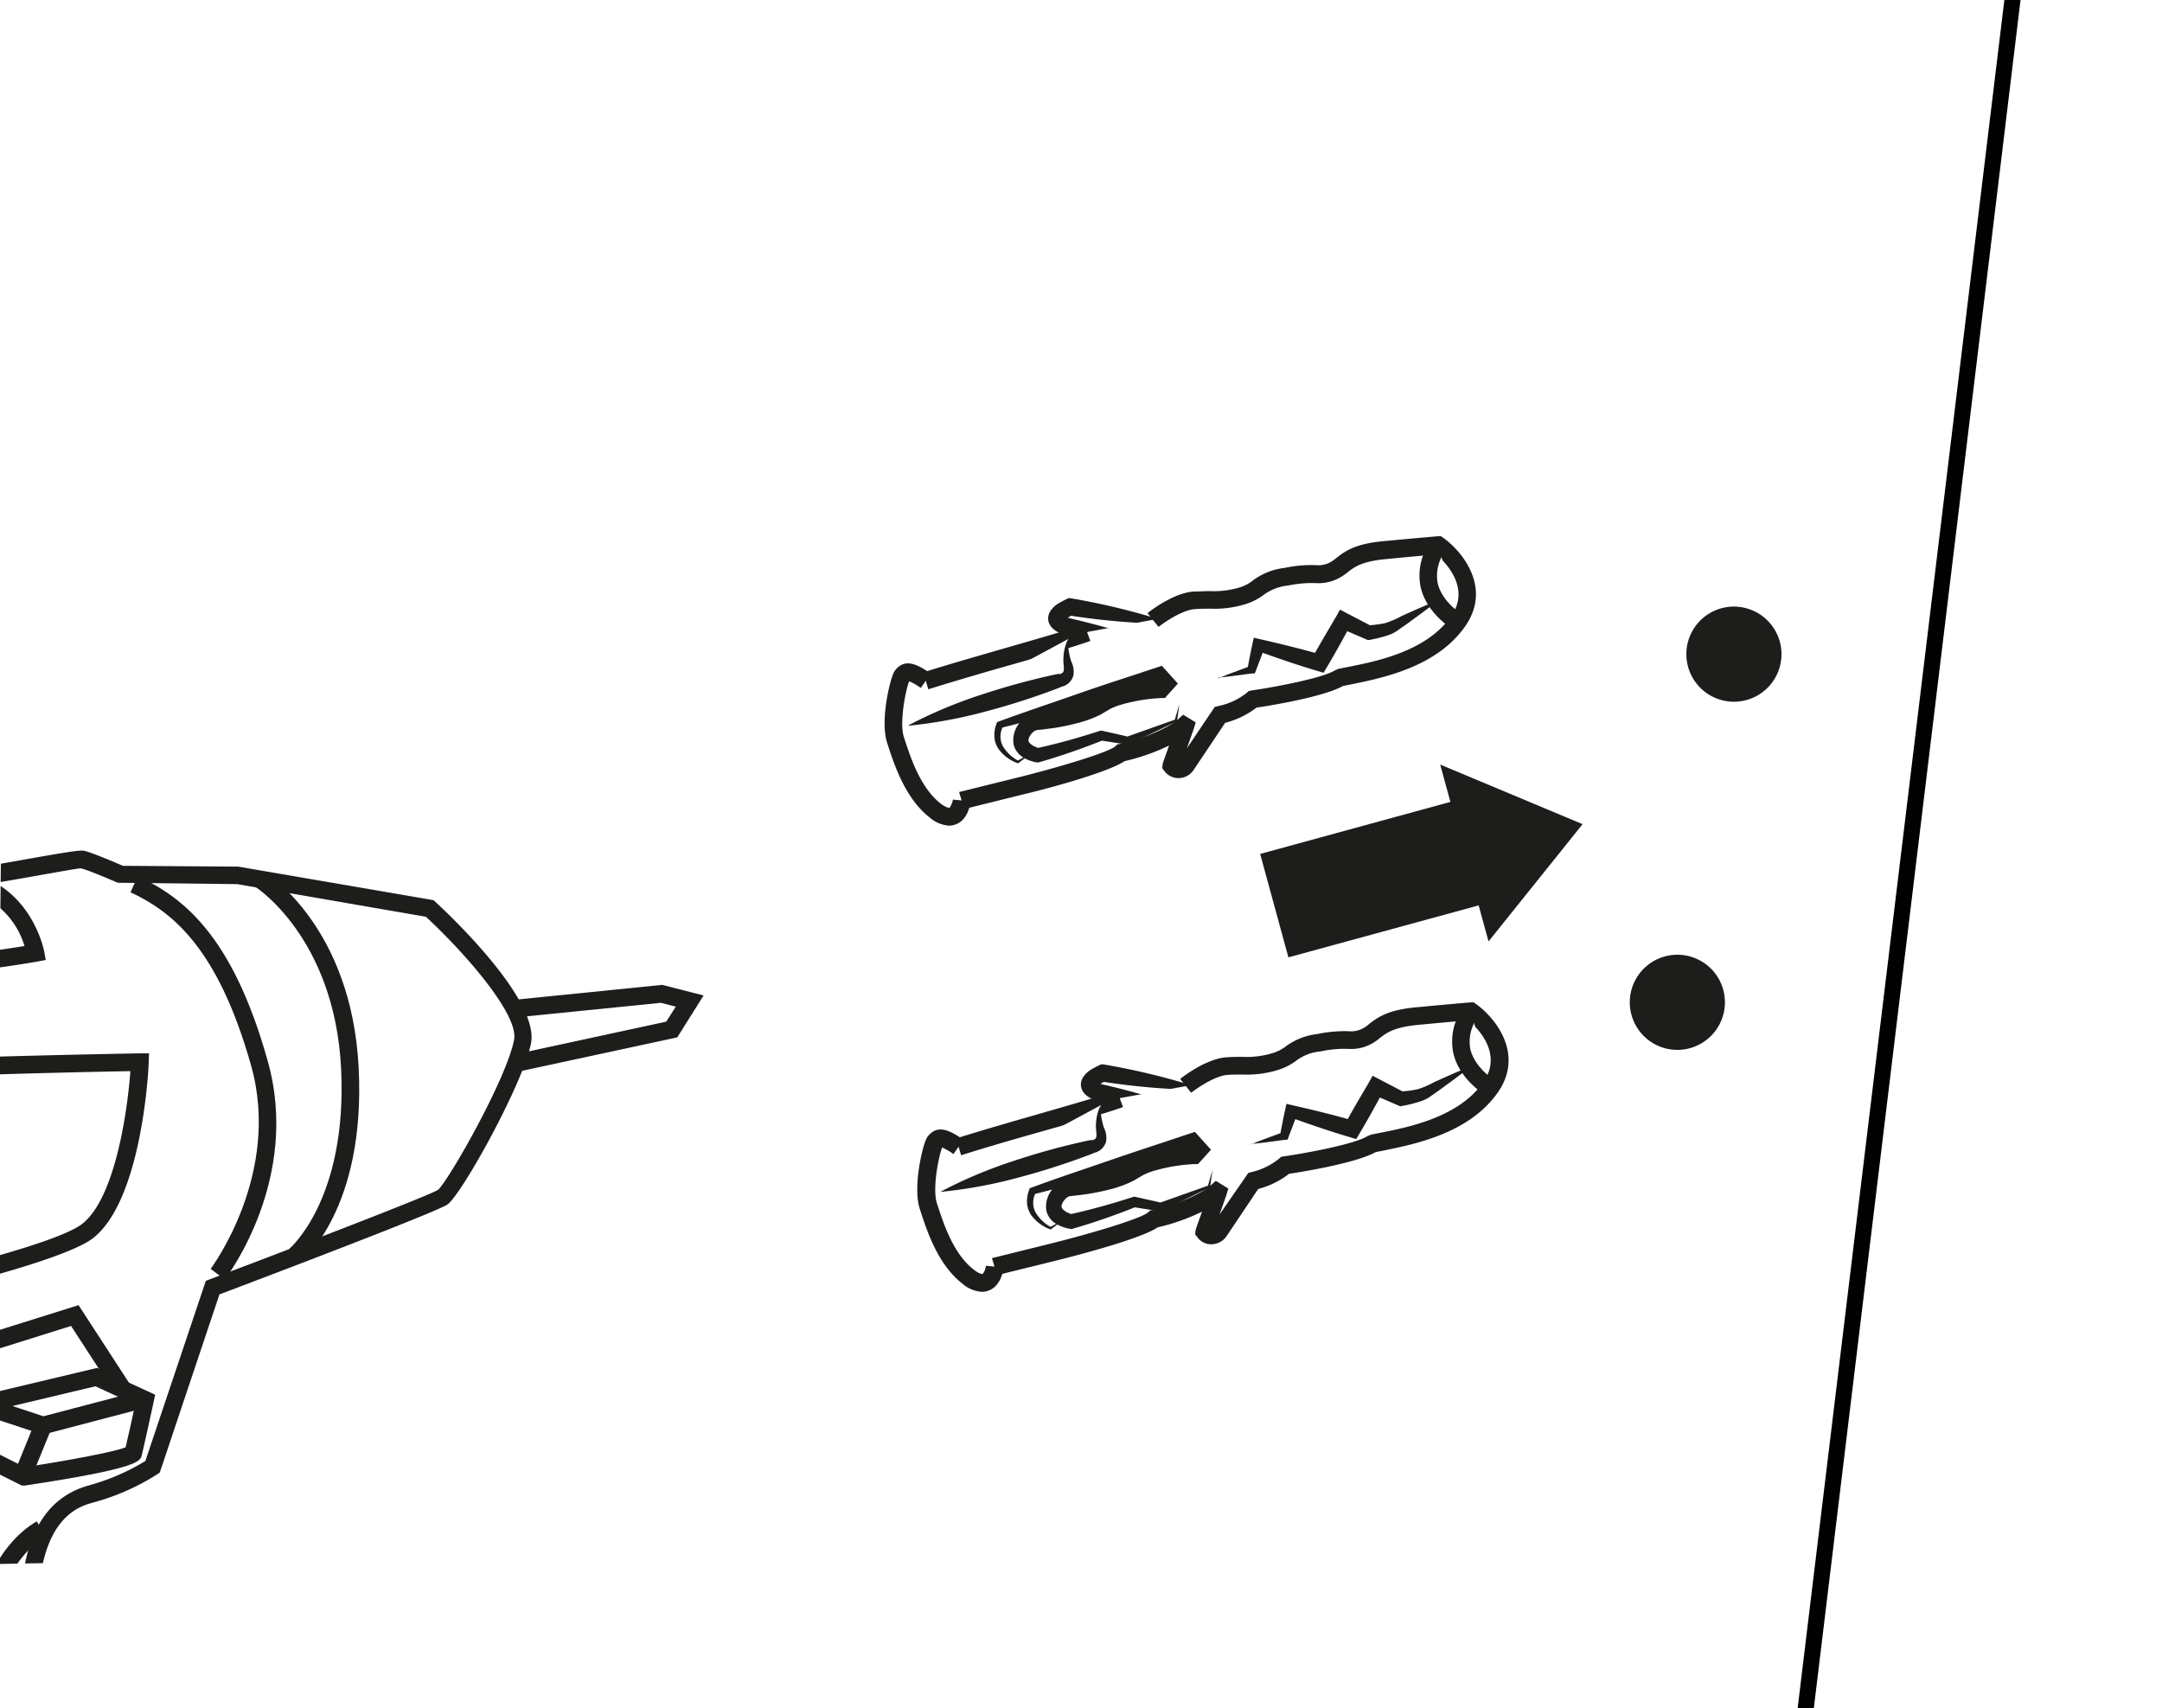 <svg id="Vrstva_1" data-name="Vrstva 1" xmlns="http://www.w3.org/2000/svg" xmlns:xlink="http://www.w3.org/1999/xlink" viewBox="0 0 300 237"><defs><style>.cls-1{fill:none;}.cls-2{fill:#fff;}.cls-3{clip-path:url(#clip-path);}.cls-4{fill:#1d1d1b;}.cls-5{fill:#010101;}.cls-6{clip-path:url(#clip-path-2);}.cls-7{clip-path:url(#clip-path-3);}</style><clipPath id="clip-path"><rect class="cls-1" x="323.22" y="-226.51" width="156.04" height="202.79"/></clipPath><clipPath id="clip-path-2"><polygon class="cls-1" points="-0.93 217.03 29.53 216.45 111.03 135.41 0.38 95.85 -0.93 217.03"/></clipPath><clipPath id="clip-path-3"><polygon class="cls-1" points="317.66 90.1 316.57 234.25 404.51 229.56 436.3 157.02 430.81 98.22 396.28 81.54 317.66 90.1"/></clipPath></defs><rect class="cls-2" x="-9.17" y="-5.52" width="320.85" height="264.23"/><g class="cls-3"><path class="cls-2" d="M299.43-181.54s38.84-7.63,43.37-6.36,38.54-2.44,39.64-2,4.74,2.41,4.74,2.41l15,1.49,24.12,6.53s11.82,13.07,10.3,18.18-10.55,18.12-12.1,19S394-133.52,394-133.52l-9.84,22.26a28.79,28.79,0,0,1-8.15,2.73c-4.64.81-10,4.54-9.62,21.64s-9.39,9.7-9.39,9.7l-7.75,32.91L341,.45l-4.91,18L287.54,7.09s1-7.07,1.53-8.63,3-40.6,13-63.18,15-41.95,12.3-48.22c-10.55-1-14.8-2.13-14.8-2.13l-4.42-11.13-9-3.57a41.19,41.19,0,0,1-.44-21.35c3-10.95,7.76-25.13,13.71-30.42"/><path class="cls-4" d="M336.89,19.87,286.24,8l.14-1.05A83.94,83.94,0,0,1,288-1.94c.07-.28.26-2.07.48-4.13,1.19-11.1,4.36-40.57,12.54-59.12,9.57-21.69,14.51-40.17,12.53-46.66-10-.94-14.1-2.05-14.27-2.1l-.56-.15-4.45-11.2-9-3.59-.16-.52a41.86,41.86,0,0,1-.46-22c4.42-16.2,9.15-26.62,14-31l.24-.21.31-.06c4-.79,39.25-7.66,43.91-6.34,2.74.77,18.87-.57,28.51-1.37,9.41-.77,10.66-.85,11.22-.65,1,.38,3.85,1.9,4.7,2.37l14.79,1.48L427-180.54l.23.25c1.25,1.39,12.2,13.71,10.54,19.29-1.53,5.14-10.73,18.61-12.65,19.67-1.54.85-24.39,7.17-30.28,8.78L385-110.43l-.34.19a30,30,0,0,1-8.51,2.86c-2.25.4-9.1,1.59-8.65,20.46.16,6.61-1.12,10.52-3.91,12-2.1,1.08-4.42.33-5.88-.4L350.35-44,342.11.67ZM288.84,6.2l46.4,10.89L339.84.15l8.23-44.64,8.17-34.7,1.43,1.07c.79.59,3.22,1.94,4.89,1.07,1.83-.94,2.77-4.43,2.64-9.82-.34-14,3.13-21.51,10.58-22.8a28.65,28.65,0,0,0,7.45-2.44l9.9-22.39.53-.15c11-3,29-8.08,30.32-8.73,1.33-.9,10-13.25,11.53-18.29.95-3.2-5.42-11.89-9.82-16.8l-23.79-6.44-15.28-1.61c-1.43-.78-3.83-2.06-4.57-2.32-.48-.06-5.44.38-10.24.78-14.34,1.18-26.44,2.09-29.33,1.28-3.07-.86-27.56,3.39-42.51,6.32-4.42,4.14-9,14.38-13.12,29.64-2.49,9.12-.34,18,.27,20.18l8.93,3.55,4.38,11a111.63,111.63,0,0,0,14.05,2l.69.07.27.63c2.83,6.5-2,25.8-12.3,49.17C295.1-46,292-16.82,290.78-5.82a33.54,33.54,0,0,1-.61,4.67A70.54,70.54,0,0,0,288.84,6.2Z"/></g><rect class="cls-5" x="139.69" y="118.35" width="250.19" height="2.23" transform="translate(114.38 367.99) rotate(-83.1)"/><path class="cls-4" d="M247.2,90.77a6.6,6.6,0,1,1-6.6-6.6,6.61,6.61,0,0,1,6.6,6.6"/><path class="cls-4" d="M239.35,139.08a6.6,6.6,0,1,1-6.59-6.6,6.59,6.59,0,0,1,6.59,6.6"/><line class="cls-2" x1="169.99" y1="161.99" x2="168.99" y2="165.52"/><rect class="cls-4" x="167.65" y="162.53" width="3.67" height="2.45" transform="translate(-33.89 282.83) rotate(-74.36)"/><path class="cls-2" d="M167.26,154.78l-14.91-3.27s-3-.95.57-2.65c4.51.48,14.39,2.36,14.39,2.36"/><path class="cls-4" d="M167.26,154.78a74.76,74.76,0,0,1-7.65-.76c-2.52-.36-5-.81-7.51-1.33l-.06,0h0a3.84,3.84,0,0,1-1.37-.76,2,2,0,0,1-.63-1,1.82,1.82,0,0,1,.19-1.36,3.39,3.39,0,0,1,1.15-1.14,8.8,8.8,0,0,1,1.08-.58l.32-.16.31,0a97.26,97.26,0,0,1,14.27,3.55,95.55,95.55,0,0,1-14.52-1.17l.63-.11a7.43,7.43,0,0,0-.75.43,1.17,1.17,0,0,0-.33.28.61.61,0,0,0,0-.35c-.06-.17-.11-.2-.09-.18a1.42,1.42,0,0,0,.43.25l-.1,0c2.48.56,4.94,1.21,7.39,1.93a75.1,75.1,0,0,1,7.26,2.51"/><path class="cls-2" d="M164.55,150.71s3.22-2.57,5.74-2.74,4.3.17,6.75-.65c2.79-.94,1.83-1.81,6-2.6s4.29,0,6.07-.63c2-.71,2.06-2.53,7.55-3.06s7.49-.68,7.49-.68,6.75,4.88,2.64,10.62-12.43,6.9-16.31,7.71l0,0c-2.25,1.45-10.58,2.78-12.08,3l-.05,0a10.59,10.59,0,0,1-4.45,2.16l-.06,0-4.65,6.94a1.27,1.27,0,0,1-2,.13s-.06-.08,0-.1l1.9-5.36a.11.11,0,0,0-.19-.11c-2.05,1.86-7.55,3.63-8.6,3.7l-.09,0c-1.72,1.54-14,4.59-14,4.59l-9.43,2.34s-8.36-3.64-5.53-16.33c6.08-2.09,20.53-5.91,24.22-7.28"/><path class="cls-4" d="M136.6,177.37l-.38-.16c-.09-.05-9.25-4.2-6.24-17.73l.15-.67.65-.22c3.12-1.07,8.29-2.56,13.3-4,4.69-1.35,9.12-2.62,10.89-3.28l.86,2.3c-1.86.69-6.34,2-11.07,3.33s-9.42,2.7-12.52,3.73c-1.9,9.67,3.2,13.3,4.62,14.1l9-2.23c5.75-1.43,12.52-3.48,13.44-4.31l.31-.28.51-.07c.86-.06,6-1.73,7.87-3.39l.71-.64,1.75,1.07-.31,1-.92,2.61,4-5.78.38-.1a9.51,9.51,0,0,0,3.88-1.87l.28-.26.43-.07c3-.43,9.85-1.7,11.57-2.81l.46-.19,1.13-.23c4.1-.81,11-2.16,14.42-7,2.9-4-.82-7.65-2-8.64-.87.07-3,.25-7,.63-3.36.33-4.36,1.1-5.33,1.85a6.36,6.36,0,0,1-1.93,1.14,6,6,0,0,1-2.47.34,15.57,15.57,0,0,0-3.79.35,6.64,6.64,0,0,0-3.35,1.26,8,8,0,0,1-2.49,1.29,14.52,14.52,0,0,1-5,.66c-.65,0-1.32,0-2.06.05-1.75.12-4.24,1.83-5.06,2.48l-1.53-1.92c.36-.28,3.6-2.81,6.43-3,.79-.06,1.51-.06,2.21-.06a12.43,12.43,0,0,0,4.22-.53,5.71,5.71,0,0,0,1.83-.95,9.14,9.14,0,0,1,4.35-1.69,18.36,18.36,0,0,1,4.3-.39,3.55,3.55,0,0,0,1.59-.2,4.11,4.11,0,0,0,1.24-.76c1.13-.88,2.53-2,6.61-2.36,5.5-.52,7.51-.68,7.51-.68l.45,0,.36.26c2.68,1.93,6.73,7,2.91,12.33-4,5.62-11.48,7.09-15.94,8l-.95.19c-2.79,1.55-10.35,2.76-12,3a11.91,11.91,0,0,1-4.29,2.11l-4.4,6.56a2.56,2.56,0,0,1-2,1.11,2.32,2.32,0,0,1-2-.92l-.36-.46.09-.68.87-2.46a28.5,28.5,0,0,1-6.13,2.17c-2.41,1.62-11.39,3.94-14.2,4.64Z"/><path class="cls-2" d="M173.59,158.8l4.61-1.14,1-3.44,8.43,2.47,3.31-5.85,3.47,1.66a12.16,12.16,0,0,0,3.45-.86c1-.58,6.19-3.6,6.19-3.6"/><path class="cls-4" d="M173.59,158.8c1.47-.64,3-1.14,4.47-1.71l-.43.41c.22-1.18.44-2.35.7-3.52l.18-.81.91.21c2.87.65,5.71,1.35,8.53,2.16l-1.38.56c1.06-2,2.21-3.9,3.34-5.83l.56-1,.95.5,3.41,1.78-.55-.09a15.43,15.43,0,0,0,2.48-.33,12.6,12.6,0,0,0,2.3-1c1.65-.73,3.28-1.5,5-2.14-1.4,1.16-2.86,2.19-4.3,3.25l-1.1.77a5,5,0,0,1-1.35.74,16.69,16.69,0,0,1-2.78.71l-.24.05-.31-.14-3.53-1.52,1.52-.48c-1.08,2-2.14,3.94-3.29,5.86l-.49.83-.89-.27c-2.81-.83-5.58-1.78-8.34-2.78l1.09-.6c-.39,1.13-.83,2.24-1.25,3.36l-.15.38-.28,0c-1.58.19-3.15.46-4.75.57"/><path class="cls-2" d="M206.8,151s-7.06-4.15-2.64-10.62"/><path class="cls-4" d="M206.18,152c-.15-.09-3.7-2.21-4.53-5.92a8.09,8.09,0,0,1,1.5-6.45l2,1.39a5.73,5.73,0,0,0-1.13,4.53c.6,2.63,3.35,4.32,3.38,4.34Z"/><path class="cls-2" d="M147.67,169.18l-1.87,1.21s-4.09-1.72-2.51-5.2c12.76-4.2,22.12-6.87,22.12-6.87l1,1.12-.77.85s-5.68.24-8.28,2.06-8.46,2.41-9,2.47c-1.67.19-4,3.76.3,4.64,4.25-1.05,8.7-2.68,8.7-2.68l3.76.71,6.64-2.77.49-2.3"/><path class="cls-4" d="M147.67,169.18l-1.78,1.35-.06.05-.09,0a5.7,5.7,0,0,1-2.67-2,3.38,3.38,0,0,1-.56-1.72,4.36,4.36,0,0,1,.31-1.79l.06-.19.25-.09c3.62-1.34,7.29-2.55,11-3.83s7.34-2.45,11-3.68l.67-.22.52.57,1,1.11.72.79-.72.8-.77.85-.31.35-.52,0a24,24,0,0,0-5.83,1,10.51,10.51,0,0,0-1.27.52l-1.34.79a15.35,15.35,0,0,1-3.2,1.18c-1.06.28-2.12.49-3.18.66l-1.61.21-.79.08a1.1,1.1,0,0,0-.29.1c-.54.28-1,1.1-.9,1.44s.66.78,1.54,1h-.45c2.92-.64,5.84-1.46,8.7-2.38l.21-.07.17,0c1.24.29,2.49.54,3.73.85l-.32,0,6.79-2.41-.09.12.65-2.26-.32,2.33v.08l-.1,0L161.3,168l-.12.06-.2,0c-1.27-.16-2.52-.38-3.78-.57l.37,0c-2.86,1.13-5.73,2.15-8.7,3l-.21.06-.24-.05a5.43,5.43,0,0,1-1.81-.65,2.86,2.86,0,0,1-1.42-1.88,3.75,3.75,0,0,1,1.86-3.8,3,3,0,0,1,1.18-.43l.76-.1,1.5-.25c1-.17,2-.38,2.95-.64a13.92,13.92,0,0,0,2.68-1c.21-.1.36-.23.55-.33s.53-.36.8-.49a9.89,9.89,0,0,1,1.63-.68,26.09,26.09,0,0,1,6.5-1.09l-.83.39.77-.84v1.59l-1-1.13,1.19.34c-3.7,1.07-7.38,2.2-11.11,3.2s-7.42,2.08-11.17,3l.31-.27a2.9,2.9,0,0,0-.1,2.73,5.46,5.46,0,0,0,2.2,2.11h-.15Z"/><path class="cls-2" d="M138,175.77s-.36,4-3.69,1.37-4.73-7.53-5.47-9.72c-.84-2.5.25-7.38.7-8.52s1-1.47,3.48.25"/><path class="cls-4" d="M136.24,179.25a4.53,4.53,0,0,1-2.71-1.14c-3.36-2.62-4.87-7.24-5.69-9.72l-.19-.58c-1-3,.29-8.29.72-9.36a2.49,2.49,0,0,1,1.51-1.63c1.09-.33,2.26.26,3.81,1.32l-1.39,2a8.28,8.28,0,0,0-1.6-.93l0,.12c-.43,1.08-1.37,5.63-.68,7.68l.2.6c.73,2.23,2.1,6.39,4.87,8.54.8.63,1.2.64,1.26.62a2,2,0,0,0,.45-1.13l2.44.22c0,.25-.26,2.44-1.92,3.16A2.6,2.6,0,0,1,136.24,179.25Z"/><path class="cls-2" d="M130.61,165.3l20.93-6.23s1.73-.13,1.22-2.06a7.82,7.82,0,0,1,0-3.66"/><path class="cls-4" d="M130.61,165.31a64.69,64.69,0,0,1,10.13-4.25,98.19,98.19,0,0,1,10.54-2.86l.17,0h0a.73.73,0,0,0,.59-.24c.15-.23.12-.6.05-1.25a6.64,6.64,0,0,1,.62-3.32,9.26,9.26,0,0,0,.48,3.11,3.15,3.15,0,0,1,.28,1.94,2.22,2.22,0,0,1-1.89,1.57l.19,0a99.88,99.88,0,0,1-10.39,3.37,65.92,65.92,0,0,1-10.8,2"/><line class="cls-2" x1="165.45" y1="97.31" x2="164.46" y2="100.84"/><rect class="cls-4" x="163.12" y="97.85" width="3.67" height="2.45" transform="translate(24.83 230.96) rotate(-74.25)"/><path class="cls-2" d="M162.73,90.1l-14.91-3.26s-3-1,.56-2.66c4.52.48,14.4,2.37,14.4,2.37"/><path class="cls-4" d="M162.73,90.1a74.48,74.48,0,0,1-7.65-.76q-3.78-.54-7.52-1.33h-.06l0,0a3.76,3.76,0,0,1-1.37-.76,2.11,2.11,0,0,1-.64-1,1.88,1.88,0,0,1,.2-1.36,3.4,3.4,0,0,1,1.15-1.14,10.41,10.41,0,0,1,1.08-.58l.32-.16.31,0a96,96,0,0,1,14.27,3.56,95.55,95.55,0,0,1-14.52-1.18l.63-.11a7.43,7.43,0,0,0-.75.43,1.27,1.27,0,0,0-.33.29.69.69,0,0,0,0-.36.66.66,0,0,0-.08-.18,1.24,1.24,0,0,0,.43.25l-.1,0c2.48.57,4.94,1.21,7.39,1.94a75,75,0,0,1,7.26,2.5"/><path class="cls-2" d="M160,86s3.22-2.57,5.74-2.74,4.3.18,6.74-.64c2.8-.94,1.84-1.82,6-2.6s4.29,0,6.07-.64c2-.71,2.06-2.53,7.55-3s7.49-.68,7.49-.68,6.75,4.87,2.64,10.62S189.84,93.19,186,94h0c-2.25,1.46-10.58,2.78-12.08,3l-.05,0a10.38,10.38,0,0,1-4.45,2.16l-.06,0-4.65,6.93a1.28,1.28,0,0,1-2,.14s-.06-.09-.05-.11l1.9-5.36c0-.1-.1-.19-.19-.11-2.05,1.87-7.55,3.63-8.6,3.71a.14.14,0,0,0-.09,0c-1.72,1.55-14,4.59-14,4.59l-9.43,2.34s-8.36-3.63-5.53-16.33c6.08-2.09,20.53-5.9,24.22-7.28"/><path class="cls-4" d="M132.07,112.69l-.38-.16c-.1,0-9.25-4.2-6.24-17.73l.15-.67.65-.22c3.12-1.07,8.29-2.55,13.3-4,4.69-1.35,9.12-2.62,10.89-3.28l.86,2.3c-1.86.69-6.34,2-11.08,3.34S130.81,95,127.7,96c-1.89,9.66,3.21,13.29,4.63,14.09l9-2.23c5.75-1.43,12.52-3.48,13.44-4.31l.31-.28.51-.07c.85-.06,6-1.73,7.87-3.38l.71-.65,1.75,1.07-.31,1-.92,2.6,3.87-5.75.55-.13A9.3,9.3,0,0,0,173,96.13l.29-.25.43-.08c3-.43,9.85-1.7,11.57-2.81l.46-.19,1.13-.22c4.1-.81,11-2.17,14.42-7,2.9-4-.82-7.64-2-8.64-.87.07-3,.25-7,.64-3.37.32-4.37,1.1-5.33,1.85A6.79,6.79,0,0,1,185,80.57a6.15,6.15,0,0,1-2.47.34,15.92,15.92,0,0,0-3.79.34,6.79,6.79,0,0,0-3.35,1.26,8.15,8.15,0,0,1-2.5,1.3,14.63,14.63,0,0,1-5,.65c-.65,0-1.33,0-2.07.06-1.75.11-4.24,1.82-5.06,2.47l-1.53-1.91c.36-.29,3.6-2.82,6.43-3,.79,0,1.52-.06,2.21-.06a12.4,12.4,0,0,0,4.22-.53,5.51,5.51,0,0,0,1.83-1,9.14,9.14,0,0,1,4.35-1.69,17.61,17.61,0,0,1,4.3-.38,3.69,3.69,0,0,0,1.59-.2,4.51,4.51,0,0,0,1.24-.77c1.13-.88,2.53-2,6.6-2.36,5.51-.52,7.52-.68,7.52-.68l.44,0,.37.26c2.67,1.94,6.73,7,2.91,12.33-4,5.62-11.48,7.09-15.94,8l-.95.19c-2.79,1.55-10.35,2.76-12,3A12,12,0,0,1,170,100.3l-4.38,6.55a2.54,2.54,0,0,1-2,1.12,2.44,2.44,0,0,1-2-.92l-.36-.47.09-.67.87-2.46a28.81,28.81,0,0,1-6.15,2.16c-2.51,1.66-11.4,4-14.18,4.64Z"/><path class="cls-2" d="M169.06,94.13,173.67,93l1-3.44L183.08,92l3.31-5.86,3.47,1.66a12.16,12.16,0,0,0,3.45-.86c1-.58,6.19-3.6,6.19-3.6"/><path class="cls-4" d="M169.06,94.13c1.47-.65,3-1.15,4.46-1.72l-.42.41c.22-1.17.44-2.35.7-3.52l.18-.81.91.21c2.86.65,5.71,1.35,8.53,2.16l-1.39.56c1.07-2,2.22-3.89,3.35-5.83l.56-1,.95.5,3.41,1.78-.56-.09a16.61,16.61,0,0,0,2.49-.32,13.47,13.47,0,0,0,2.3-1c1.65-.73,3.28-1.49,5-2.14-1.4,1.16-2.86,2.19-4.31,3.26l-1.1.76a5.07,5.07,0,0,1-1.34.75,18.91,18.91,0,0,1-2.78.71l-.24,0-.31-.14-3.53-1.52,1.52-.48c-1.08,2-2.14,3.94-3.29,5.87l-.49.82-.89-.26c-2.81-.84-5.58-1.79-8.34-2.79l1.09-.6c-.4,1.13-.83,2.25-1.25,3.36l-.15.38-.28,0c-1.59.18-3.15.45-4.75.57"/><path class="cls-2" d="M202.27,86.3s-7.06-4.16-2.64-10.62"/><path class="cls-4" d="M201.65,87.35c-.15-.09-3.7-2.21-4.53-5.92a8.06,8.06,0,0,1,1.5-6.45l2,1.39a5.73,5.73,0,0,0-1.13,4.53c.59,2.64,3.35,4.32,3.38,4.34Z"/><path class="cls-2" d="M143.13,104.5l-1.86,1.22s-4.09-1.73-2.51-5.21c12.76-4.2,22.12-6.86,22.12-6.86l1,1.12-.77.84s-5.68.24-8.28,2.06-8.46,2.41-9,2.48c-1.67.18-4,3.75.3,4.64,4.25-1.06,8.69-2.69,8.69-2.69l3.76.71L163.2,100l.49-2.29"/><path class="cls-4" d="M143.13,104.5l-1.77,1.35-.06.05-.09,0a5.59,5.59,0,0,1-2.67-2,3.35,3.35,0,0,1-.56-1.72,4.21,4.21,0,0,1,.31-1.79l.06-.19.24-.09c3.63-1.33,7.3-2.55,10.95-3.83s7.34-2.45,11-3.67l.67-.23.52.57,1,1.11.71.79-.71.8-.77.85-.31.36-.52,0a23.91,23.91,0,0,0-5.83,1,9.11,9.11,0,0,0-1.27.52l-1.34.79a15.3,15.3,0,0,1-3.2,1.17,32.3,32.3,0,0,1-3.19.67l-1.6.21-.79.08a.66.66,0,0,0-.29.1c-.54.27-1,1.09-.9,1.43s.66.78,1.54,1h-.45c2.92-.63,5.84-1.46,8.7-2.38l.21-.06.17,0c1.24.29,2.49.54,3.73.86l-.32,0,6.79-2.41-.1.12.66-2.25-.32,2.33,0,.07-.08,0-6.5,3.13-.12.06-.2,0c-1.27-.16-2.52-.38-3.79-.57l.38,0c-2.86,1.13-5.73,2.15-8.7,3l-.21.06-.24,0a5.22,5.22,0,0,1-1.81-.65,2.86,2.86,0,0,1-1.42-1.88,3.76,3.76,0,0,1,1.85-3.8,3.25,3.25,0,0,1,1.18-.43l.76-.1,1.51-.24a28.64,28.64,0,0,0,2.95-.65,13.29,13.29,0,0,0,2.68-1c.2-.1.36-.22.54-.33a7.49,7.49,0,0,1,.81-.48,9.32,9.32,0,0,1,1.62-.68,26.26,26.26,0,0,1,6.51-1.1l-.83.39L161,94v1.59l-1-1.13,1.19.35c-3.7,1.06-7.38,2.2-11.11,3.19s-7.43,2.08-11.17,3l.31-.27a2.92,2.92,0,0,0-.1,2.74,5.44,5.44,0,0,0,2.2,2.1h-.15Z"/><path class="cls-2" d="M133.44,111.09s-.36,4-3.69,1.37-4.73-7.53-5.47-9.72c-.84-2.49.24-7.37.7-8.51s1-1.48,3.48.24"/><path class="cls-4" d="M131.71,114.57a4.53,4.53,0,0,1-2.71-1.14c-3.35-2.61-4.87-7.23-5.69-9.7l-.19-.6c-1-3,.29-8.28.72-9.35a2.48,2.48,0,0,1,1.52-1.64c1.07-.33,2.25.26,3.8,1.32l-1.39,2a8.61,8.61,0,0,0-1.6-.93l-.06.13c-.42,1.07-1.36,5.63-.67,7.67l.2.61c.74,2.23,2.1,6.38,4.86,8.54.79.61,1.21.63,1.26.61s.41-.66.46-1.14l2.44.23c0,.25-.26,2.44-1.92,3.16A2.6,2.6,0,0,1,131.71,114.57Z"/><path class="cls-2" d="M126.08,100.63,147,94.39s1.73-.13,1.22-2.06a7.9,7.9,0,0,1,0-3.66"/><path class="cls-4" d="M126.08,100.63a64.69,64.69,0,0,1,10.13-4.25,100.59,100.59,0,0,1,10.54-2.86l.17,0h0a.69.69,0,0,0,.59-.24c.15-.23.13-.59.06-1.25a6.75,6.75,0,0,1,.61-3.32,9.79,9.79,0,0,0,.48,3.11,3.08,3.08,0,0,1,.28,1.94,2.2,2.2,0,0,1-1.88,1.57l.19,0a98.29,98.29,0,0,1-10.39,3.37,65.92,65.92,0,0,1-10.8,2"/><g class="cls-6"><polyline class="cls-2" points="71.2 139.98 91.8 137.9 95.7 138.9 93.22 142.85 71.47 147.54"/><polygon class="cls-4" points="71.72 148.74 71.21 146.35 92.45 141.76 93.77 139.68 91.7 139.15 71.33 141.2 71.08 138.76 91.89 136.66 97.63 138.13 93.98 143.94 71.72 148.74"/><path class="cls-2" d="M-76.82,136.58s40.93-12.08,45.92-11.17,41.13-6.48,42.35-6.17,5.33,2.11,5.33,2.11l16.28.1L59.61,126s14,12.84,12.87,18.48S63,165,61.4,166.11s-31.92,12.54-31.92,12.54l-8.33,24.88a31.32,31.32,0,0,1-8.47,3.76c-4.91,1.33-10.31,5.86-8.16,24.19s-9.11,11.35-9.11,11.35l-5,36.1L-14,327.78l-3.46,19.85-53.23-7.36s.34-7.69.78-9.43-.81-43.89,7.62-69.12,11.93-46.54,8.37-53c-11.42,0-16.1-.8-16.1-.8l-5.86-11.5-10-2.93s-4.72-10.84-2.61-22.88,5.81-27.76,11.66-34"/><path class="cls-4" d="M-16.44,349l-55.51-7.67,0-1.12a93.68,93.68,0,0,1,.82-9.67c0-.32.08-2.27.11-4.52.17-12,.62-44,7.53-64.68,8.11-24.28,11.56-44.64,8.77-51.39-10.84,0-15.36-.79-15.55-.82l-.6-.11-5.89-11.57-10.05-2.95L-87,194a45.29,45.29,0,0,1-2.7-23.59c3.12-17.82,7.15-29.48,12-34.65l.23-.24.32-.1c4.22-1.24,41.4-12.15,46.49-11.2,3,.58,20.22-2.5,30.5-4.32,10-1.78,11.33-2,11.94-1.82,1.15.29,4.33,1.65,5.28,2.06l16,.11,27.1,4.66.27.25c1.48,1.36,14.47,13.48,13.25,19.62-1.13,5.67-9.64,21-11.6,22.36-1.56,1.07-25.49,10.15-31.63,12.47l-8.28,24.72-.35.24A32.16,32.16,0,0,1,13,208.47c-2.38.65-9.64,2.62-7.26,22.86.83,7.07-.15,11.38-3,13.19-2.14,1.37-4.72.79-6.35.14L-8.39,279.1l-4.37,48.79Zm-52.95-9.79,51,7,3.25-18.68,4.36-48.75,5.29-38,1.59,1c.92.56,3.66,1.76,5.39.66s2.54-5,1.86-10.83c-1.76-15,1.2-23.38,9.06-25.52a30.67,30.67,0,0,0,7.76-3.36l8.39-25,.54-.21c11.55-4.36,30.35-11.59,31.67-12.41,1.35-1.1,9.46-15.23,10.56-20.81.71-3.55-7-12.25-12.23-17.09l-26.19-4.53-16.57-.19c-1.61-.7-4.31-1.83-5.14-2-.54,0-5.81,1-10.9,1.86-15.28,2.71-28.17,4.9-31.37,4.33-3.39-.63-28.67,6.22-45,11-4.33,4.89-8.18,16.34-11.13,33.16-1.76,10.06,1.46,19.39,2.33,21.66L-75,195.4l5.81,11.4a119.3,119.3,0,0,0,14.69.69h1.34l.35.64c3.68,6.69.43,27.88-8.29,54-6.8,20.35-7.24,52-7.41,63.94a36.44,36.44,0,0,1-.18,5.1A73.18,73.18,0,0,0-69.39,339.21Z"/><path class="cls-4" d="M31.18,177.55l-1.95-1.49c.1-.13,9.87-13.19,5.6-28.25-4.65-16.46-11.06-21.34-16.72-24l1-2.22c6.16,2.84,13.12,8.09,18,25.5C41.8,163.41,31.62,177,31.18,177.55Z"/><path class="cls-4" d="M-42.44,186.39l.12-1.59c1.08-14.9,1.55-31.4.47-33.23a1.3,1.3,0,0,1-.24-1.41c.38-.93,1.18-2.85,61.47-4l1.3,0-.05,1.3c0,.78-.91,19-7.7,24.33-6.58,5.13-51.87,14-53.8,14.33Zm3-35.07c1.26,5.07.42,21.22-.33,32.06,14-2.77,46.3-9.74,51.18-13.56,4.52-3.53,6.27-15.47,6.68-21.19C-2.34,149-33.64,150.08-39.43,151.32Z"/><path class="cls-4" d="M-16.45,136l-.38-.68c-1.65-2.93-9.08-7.33-11.81-8.78l1.15-2.16c1,.53,9.49,5.11,12.36,9.06,9.49-.77,15.92-1.74,18.53-2.17a11.29,11.29,0,0,0-8.6-7.85l.46-2.41c9.12,1.74,10.86,10.93,10.87,11l.22,1.19-1.19.23c-.08,0-7.68,1.44-20.83,2.48Z"/><path class="cls-4" d="M41.65,175.22l-1.53-1.91c.07-.06,8.12-6.89,7.21-25.06S35.43,123,35.32,123l1.28-2.08c.5.3,12.18,7.7,13.17,27.25S42,174.92,41.65,175.22Z"/><polygon class="cls-4" points="-45.39 201.32 -45.12 170 -42.66 170.03 -42.91 197.98 10.9 181.1 17.9 191.87 15.85 193.2 9.86 183.99 -45.39 201.32"/><path class="cls-4" d="M-5.82,242.86c0-1-.5-25.11,10.92-31.76l1.24,2.12c-10.17,5.92-9.71,29.35-9.7,29.58Z"/><path class="cls-4" d="M3,206.12l-8-4,2.8-8.58,15.67-3.73,8.06,3.72-.21,1s-1.38,6.35-1.65,7.4c-.22.86-.47,1.83-16.28,4.21Zm-5-5.27,5.43,2.73c5.93-.9,12.42-2.11,14-2.75.3-1.27,1-4.35,1.32-5.93l-5.51-2.54L-.3,195.58Zm19.32.4Z"/><polygon class="cls-4" points="5.94 199.07 -1.84 196.5 -1.07 194.17 6.02 196.52 19.05 193.1 19.67 195.47 5.94 199.07"/><rect class="cls-4" x="1.13" y="199.84" width="7.05" height="2.45" transform="translate(-183.32 129.55) rotate(-67.85)"/></g><polygon class="cls-4" points="219.6 114.36 199.84 106.09 201.26 111.27 174.86 118.49 178.78 132.84 205.18 125.63 206.55 130.63 219.6 114.36"/><g class="cls-7"><path class="cls-2" d="M229.83,148.51s43.24-12.76,48.5-11.8,43.44-6.84,44.74-6.51,5.63,2.23,5.63,2.23l17.19.11,28,4.84s14.78,13.56,13.6,19.52-10,21.66-11.7,22.8S342.11,193,342.11,193l-8.8,26.28a33.06,33.06,0,0,1-8.95,4c-5.18,1.41-10.89,6.2-8.61,25.55s-9.63,12-9.63,12l-5.3,38.13-4.62,51.59-3.65,21-56.23-7.77s.36-8.12.84-10-.86-46.35,8-73,12.6-49.15,8.85-56c-12.07,0-17-.84-17-.84l-6.19-12.14-10.57-3.1s-5-11.45-2.76-24.17,6.14-29.31,12.31-35.94"/><path class="cls-4" d="M293.6,372.85l-58.6-8.1.05-1.16c0-.84.38-8.3.87-10.22.05-.32.08-2.36.11-4.73.18-12.71.65-46.46,8-68.35,8.57-25.66,12.21-47.18,9.25-54.31-11.46,0-16.23-.83-16.43-.86l-.62-.11L230,212.79l-10.61-3.12-.24-.54c-.21-.49-5.12-11.95-2.85-24.9,3.3-18.82,7.55-31.13,12.64-36.59l.24-.25.33-.1c4.46-1.32,43.65-12.8,49.09-11.83,3.19.59,21.36-2.64,32.22-4.57,10.43-1.85,12-2.09,12.6-1.93,1.22.32,4.59,1.76,5.59,2.2l16.93.1,28.62,4.93.28.25c1.56,1.44,15.26,14.24,14,20.71-1.19,6-10.18,22.2-12.24,23.6-1.65,1.13-26.94,10.73-33.41,13.18L334.38,220l-.36.24a33.92,33.92,0,0,1-9.32,4.14c-2.52.69-10.2,2.77-7.69,24.17.88,7.46-.15,12-3.14,13.91-2.28,1.45-5,.82-6.72.14L302.08,299l-4.61,51.54Zm-56-10.31L291.51,370,295,350.24l4.6-51.49,5.58-40.11,1.66,1c1,.59,3.89,1.87,5.72.7,2-1.28,2.69-5.35,2-11.46C312.62,233,315.74,224.22,324,222a32.67,32.67,0,0,0,8.21-3.56L341.1,192l.56-.21c12.2-4.61,32.07-12.25,33.46-13.12,1.39-1.13,10-16.29,11.16-22,.75-3.76-7.42-13-12.93-18.08l-27.67-4.78-17.49-.2c-1.18-.51-4.46-1.9-5.44-2.16-.57,0-6.14,1-11.52,2-16.14,2.86-29.75,5.18-33.13,4.57-3.58-.71-30.28,6.57-47.56,11.67-4.59,5.16-8.65,17.26-11.77,35-1.87,10.68,1.54,20.53,2.46,22.9l10.5,3.08,6.14,12a137.88,137.88,0,0,0,16.17.73h.76l.36.66c3.89,7.06.45,29.44-8.75,57-7.19,21.52-7.65,55-7.83,67.58a36.56,36.56,0,0,1-.19,5.34A76.73,76.73,0,0,0,237.65,362.54Z"/><path class="cls-4" d="M266.17,201.1l.12-1.66c1.14-15.75,1.64-33.18.49-35.11a1.36,1.36,0,0,1-.25-1.47c.41-1,1.24-3,64.91-4.22l1.36,0-.06,1.35c0,.82-1,20.08-8.13,25.68-6.94,5.42-54.77,14.74-56.81,15.13Zm3.13-37c1.34,5.33.45,22.44-.35,33.9,14.76-2.91,48.93-10.29,54.1-14.32,4.78-3.74,6.63-16.38,7.06-22.42C308.5,161.65,275.37,162.75,269.3,164.06Z"/><path class="cls-4" d="M279.19,195.86l-1.79-1.81c12.23-12,12.24-30,12.24-30.16l2.55,0C292.2,164.65,292.21,183.08,279.19,195.86Z"/><path class="cls-4" d="M293.61,147.91l-.4-.71c-1.74-3.1-9.6-7.75-12.48-9.28l1.19-2.25c1.07.57,10,5.41,13.06,9.58,10.06-.82,16.87-1.84,19.61-2.29a11.94,11.94,0,0,0-9.11-8.33l.48-2.51c9.61,1.83,11.45,11.53,11.47,11.63l.22,1.24-1.24.23c-.08,0-8.1,1.53-22,2.63Z"/><path class="cls-4" d="M252,217.91l-.35,0a90.34,90.34,0,0,1-21.3-5l.93-2.38a89.29,89.29,0,0,0,20.26,4.77c4.08-2.38,10.37-17.14,11.38-36,.95-17.9-13.25-22.57-13.4-22.62s-14-4.47-20.19-6.94l.94-2.37c6.14,2.44,19.89,6.84,20,6.88s16.23,5.33,15.17,25.18-7.66,35.9-13.15,38.38Z"/><path class="cls-4" d="M249.05,210.13l-2.17-1.34c2.05-3.31,3.11-7.38,5.7-26.44,2.54-18.76-5.8-24.88-6.15-25.13l1.46-2.08c.41.29,10,7.27,7.21,27.56C252.43,202.37,251.36,206.42,249.05,210.13Z"/><polygon class="cls-4" points="263.05 216.87 263.34 183.81 265.89 183.84 265.63 213.39 322.48 195.55 329.86 206.92 327.73 208.31 321.4 198.56 263.05 216.87"/><path class="cls-4" d="M283.35,307.05l-2.48-.59c4-16.9,7.9-35.55,7.94-35.73l.15-.39,10.76-18.24-4.12-45.81,2.53-.23,4.21,46.63-11.07,18.76C290.83,273.55,287.17,291.08,283.35,307.05Z"/><path class="cls-4" d="M256.65,225.86h-1.22l0-2.55c3.92.06,10.08-.23,11.55-1.09l1.29,2.2C266.1,225.71,259.62,225.86,256.65,225.86Z"/><path class="cls-4" d="M248,338.25c-3.42,0-6.52-.48-8.39-1.86a4.77,4.77,0,0,1-2-3.71l2.55-.11a2.21,2.21,0,0,0,1,1.77c4,3,17.58.41,23.24-1l10.76-26.2,13.67-54.36c-2-9.36-4.41-19.51-5.53-22.41-2.39.54-8.94.46-27.93-2.76l.43-2.51c11.58,2,24.53,3.54,26.83,2.9l.27-.53h1c1,.14,2.24.3,7.45,25.08l.06.28-.07.29-13.8,54.81L266.2,335.49l-.61.16C264.2,336,255.33,338.25,248,338.25Z"/></g></svg>